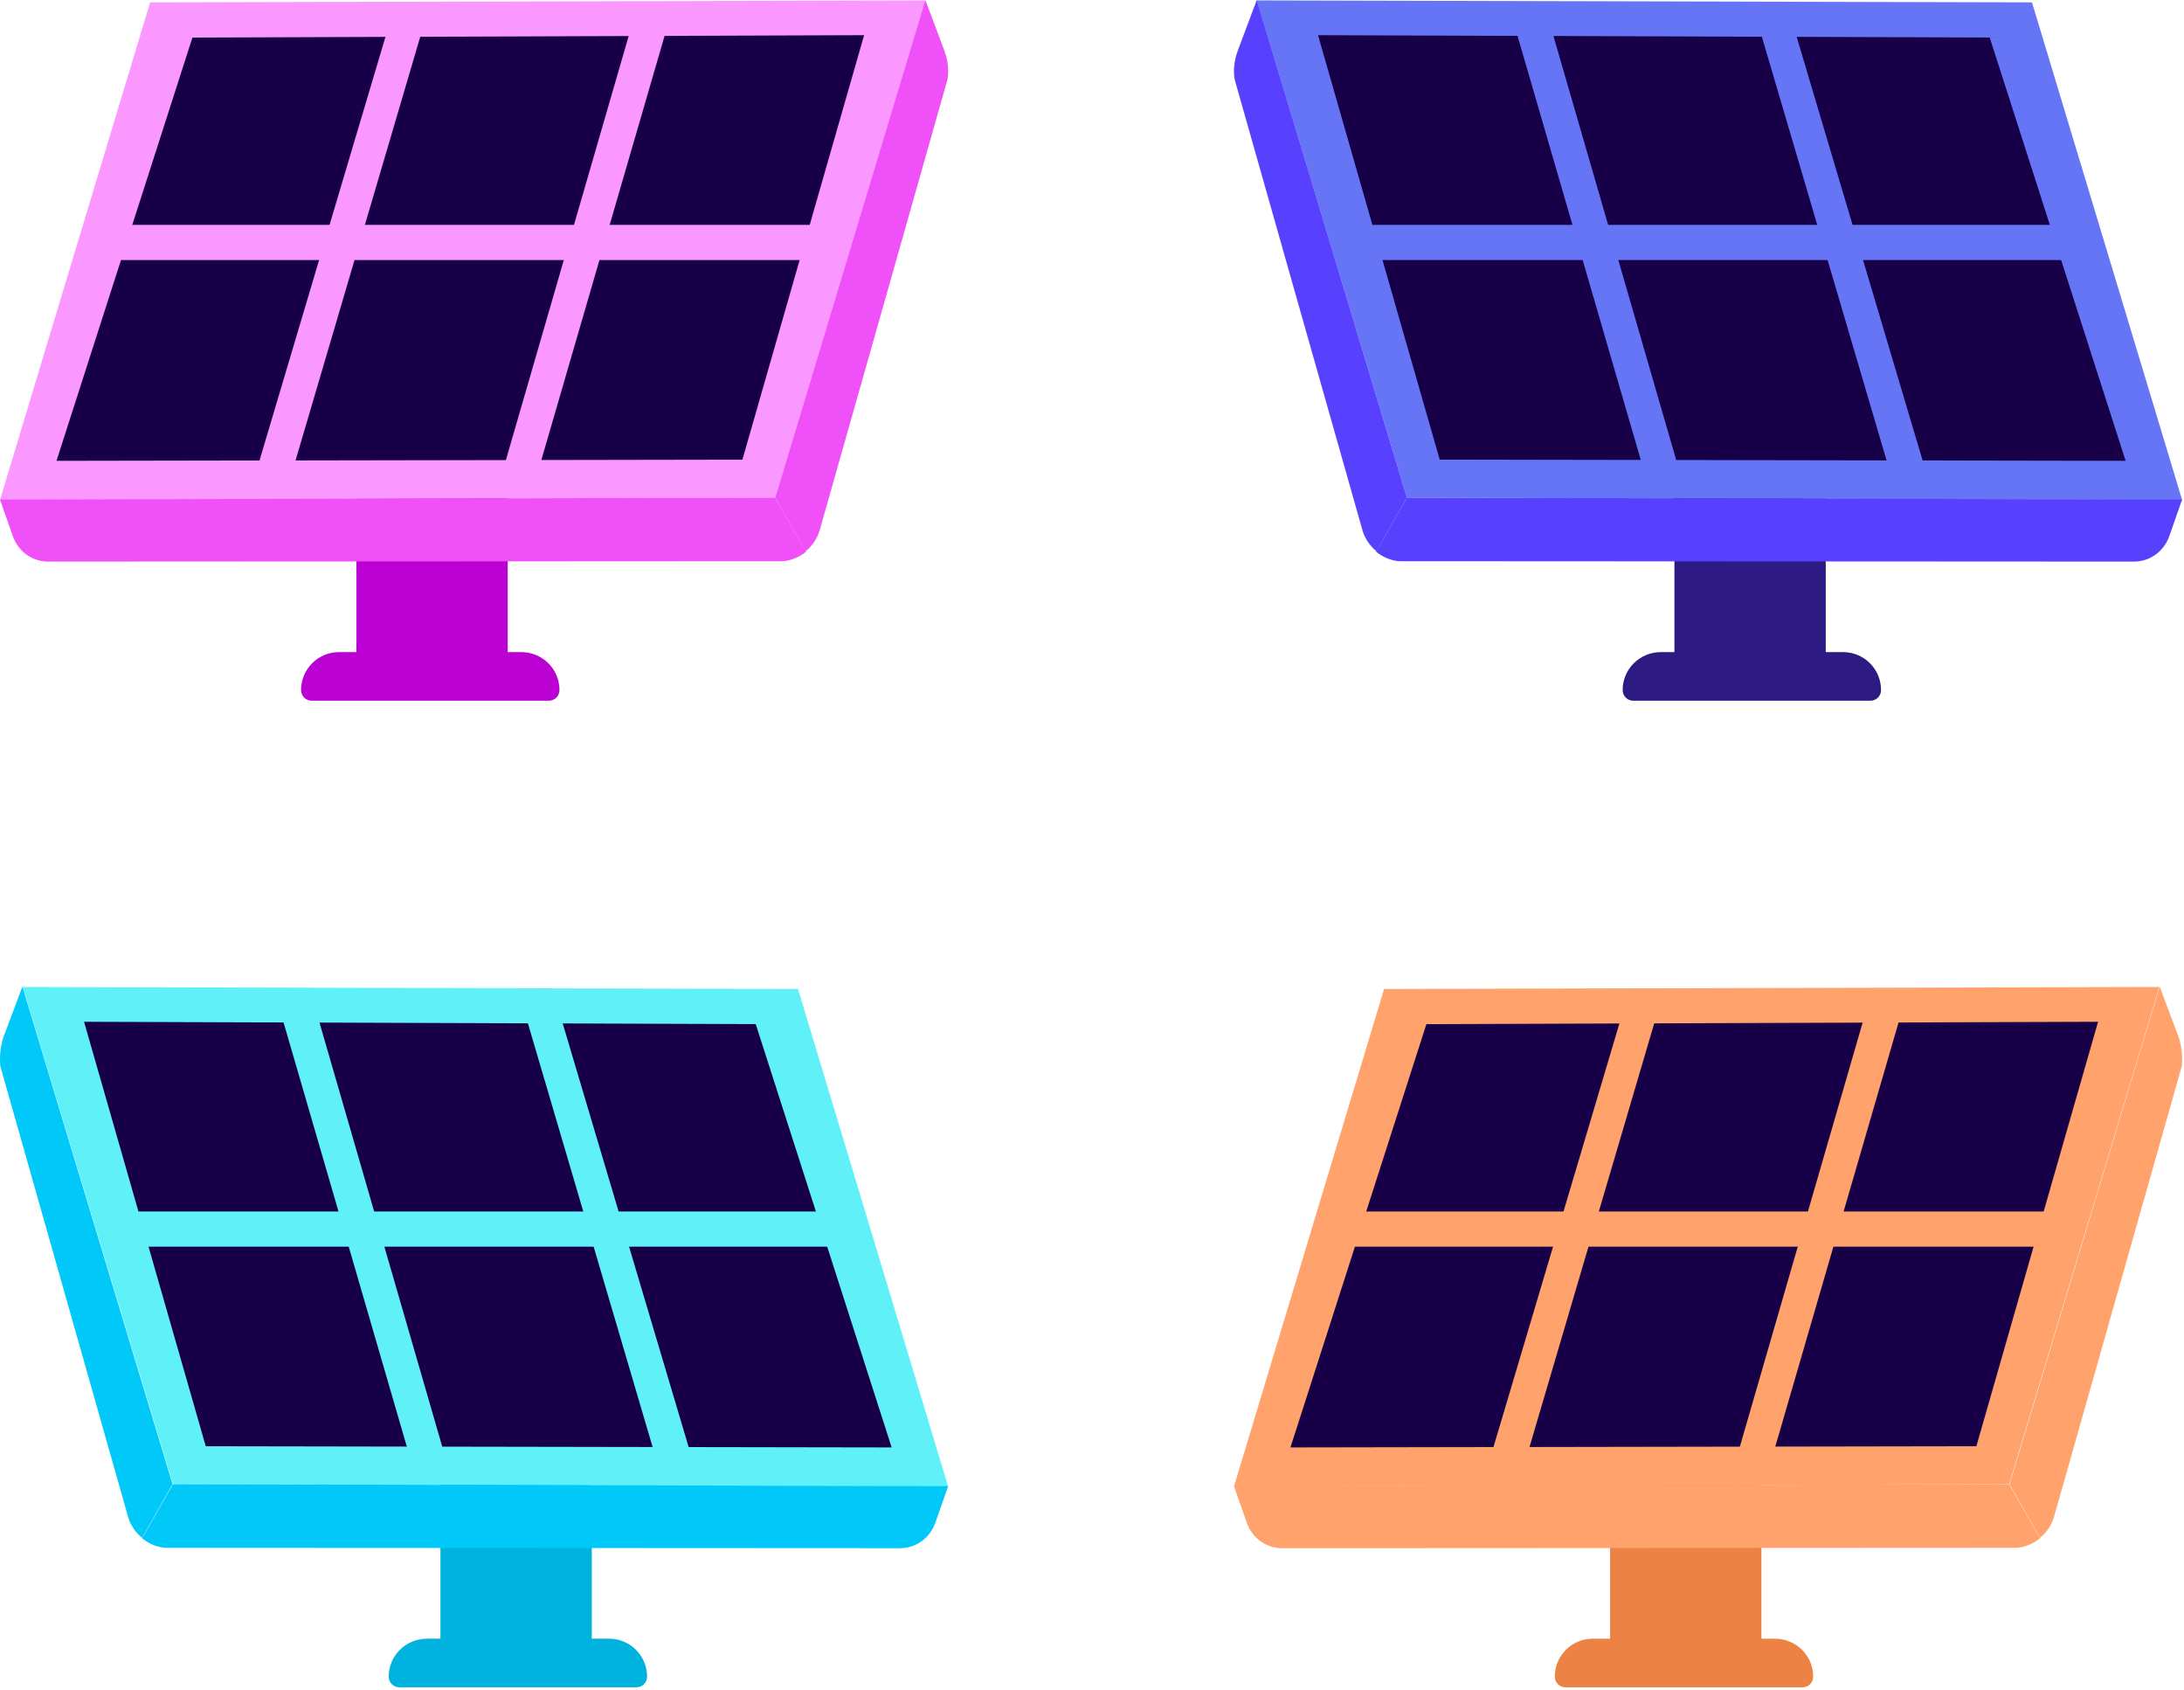 <svg width="512" height="396" viewBox="0 0 512 396" fill="none" xmlns="http://www.w3.org/2000/svg">
<path d="M119.025 109.3H83.549V154.501H119.025V109.3Z" fill="#BB00D4"/>
<path d="M131.159 161.726C131.159 163.115 130.047 164.227 128.658 164.227H73.082C71.693 164.227 70.581 163.115 70.581 161.726C70.581 156.817 74.564 152.834 79.473 152.834H122.174C127.176 152.834 131.159 156.817 131.159 161.726Z" fill="#BB00D4"/>
<path d="M181.733 116.617L0 117.173L35.198 0.556L216.931 0.093L181.733 116.617Z" fill="#FA98FF"/>
<path d="M174.046 107.725L13.246 108.003L45.11 8.8L202.575 8.244L174.046 107.725Z" fill="#180048"/>
<path d="M193.405 60.949H17.785L21.398 52.705H197.017L193.405 60.949Z" fill="#FA98FF"/>
<path d="M99.666 4.724L67.432 114.209L59.188 113.468L91.886 3.52L99.666 4.724Z" fill="#FA98FF"/>
<path d="M156.817 4.909L124.861 114.857L116.617 114.672L148.295 5.28L156.817 4.909Z" fill="#FA98FF"/>
<path d="M222.12 18.618L192.201 124.119C191.645 126.157 190.441 127.917 188.867 129.214L181.734 116.617L216.932 0L221.379 11.856C222.212 14.079 222.49 16.395 222.12 18.618Z" fill="#F050F8"/>
<path d="M188.958 129.307C187.476 130.511 185.623 131.345 183.586 131.53L11.3 131.622C7.595 131.622 4.353 129.307 3.057 125.787L0 117.08L181.733 116.617L188.958 129.307Z" fill="#F050F8"/>
<path d="M392.536 109.3H428.012V154.501H392.536V109.3Z" fill="#2D1A83"/>
<path d="M380.402 161.726C380.402 163.115 381.513 164.227 382.903 164.227H438.479C439.868 164.227 440.979 163.115 440.979 161.726C440.979 156.817 436.997 152.834 432.087 152.834H389.387C384.385 152.834 380.402 156.817 380.402 161.726Z" fill="#2D1A83"/>
<path d="M329.827 116.617L511.561 117.173L476.362 0.556L294.629 0.093L329.827 116.617Z" fill="#6675F6"/>
<path d="M337.515 107.725L498.314 108.003L466.451 8.8L308.986 8.244L337.515 107.725Z" fill="#180048"/>
<path d="M318.156 60.949H493.775L490.163 52.705H314.543L318.156 60.949Z" fill="#6675F6"/>
<path d="M411.894 4.724L444.128 114.209L452.372 113.468L419.675 3.52L411.894 4.724Z" fill="#6675F6"/>
<path d="M354.744 4.909L386.7 114.857L394.943 114.672L363.265 5.28L354.744 4.909Z" fill="#6675F6"/>
<path d="M289.441 18.618L319.359 124.119C319.915 126.157 321.119 127.917 322.694 129.214L329.826 116.617L294.628 0L290.182 11.856C289.348 14.079 289.071 16.395 289.441 18.618Z" fill="#5840FF"/>
<path d="M322.603 129.307C324.085 130.511 325.937 131.345 327.975 131.53L500.26 131.622C503.965 131.622 507.207 129.307 508.504 125.787L511.561 117.08L329.827 116.617L322.603 129.307Z" fill="#5840FF"/>
<path d="M103.255 340.526H138.73V385.728H103.255V340.526Z" fill="#00B3DF"/>
<path d="M91.121 392.953C91.121 394.342 92.232 395.454 93.621 395.454H149.197C150.587 395.454 151.698 394.342 151.698 392.953C151.698 388.043 147.715 384.061 142.806 384.061H100.105C95.103 384.061 91.121 388.043 91.121 392.953Z" fill="#00B3DF"/>
<path d="M40.546 347.844L222.279 348.399L187.081 231.783L5.348 231.32L40.546 347.844Z" fill="#60F0F8"/>
<path d="M48.234 338.952L209.033 339.23L177.17 240.027L19.705 239.471L48.234 338.952Z" fill="#180048"/>
<path d="M28.874 292.175H204.494L200.882 283.932H25.262L28.874 292.175Z" fill="#60F0F8"/>
<path d="M122.613 235.951L154.847 345.435L163.091 344.694L130.394 234.747L122.613 235.951Z" fill="#60F0F8"/>
<path d="M65.462 236.136L97.418 346.084L105.662 345.899L73.984 236.507L65.462 236.136Z" fill="#60F0F8"/>
<path d="M0.067 249.845L29.985 355.346C30.541 357.384 31.745 359.144 33.32 360.441L40.452 347.844L5.254 231.227L0.808 243.083C0.067 245.306 -0.118 247.622 0.067 249.845Z" fill="#00C8F8"/>
<path d="M33.321 360.534C34.803 361.738 36.656 362.571 38.694 362.757L210.979 362.849C214.684 362.849 217.926 360.534 219.223 357.014L222.279 348.307L40.546 347.844L33.321 360.534Z" fill="#00C8F8"/>
<path d="M412.936 340.526H377.46V385.728H412.936V340.526Z" fill="#EC8243"/>
<path d="M425.069 392.953C425.069 394.342 423.957 395.454 422.568 395.454H366.992C365.603 395.454 364.491 394.342 364.491 392.953C364.491 388.043 368.474 384.061 373.383 384.061H416.084C421.086 384.061 425.069 388.043 425.069 392.953Z" fill="#EC8243"/>
<path d="M471.012 347.844L289.279 348.4L324.477 231.783L506.21 231.32L471.012 347.844Z" fill="#FFA26B"/>
<path d="M463.325 338.952L302.525 339.23L334.389 240.027L491.854 239.471L463.325 338.952Z" fill="#180048"/>
<path d="M482.684 292.175H307.064L310.677 283.932H486.297L482.684 292.175Z" fill="#FFA26B"/>
<path d="M388.946 235.951L356.712 345.435L348.468 344.694L381.165 234.747L388.946 235.951Z" fill="#FFA26B"/>
<path d="M446.096 236.136L414.14 346.084L405.896 345.899L437.575 236.507L446.096 236.136Z" fill="#FFA26B"/>
<path d="M511.492 249.845L481.573 355.346C481.017 357.384 479.813 359.144 478.239 360.441L471.106 347.844L506.305 231.227L510.751 243.083C511.492 245.306 511.677 247.622 511.492 249.845Z" fill="#FFA26B"/>
<path d="M478.237 360.534C476.755 361.738 474.903 362.571 472.865 362.757L300.58 362.849C296.875 362.849 293.633 360.534 292.336 357.014L289.279 348.307L471.012 347.844L478.237 360.534Z" fill="#FFA26B"/>
</svg>
